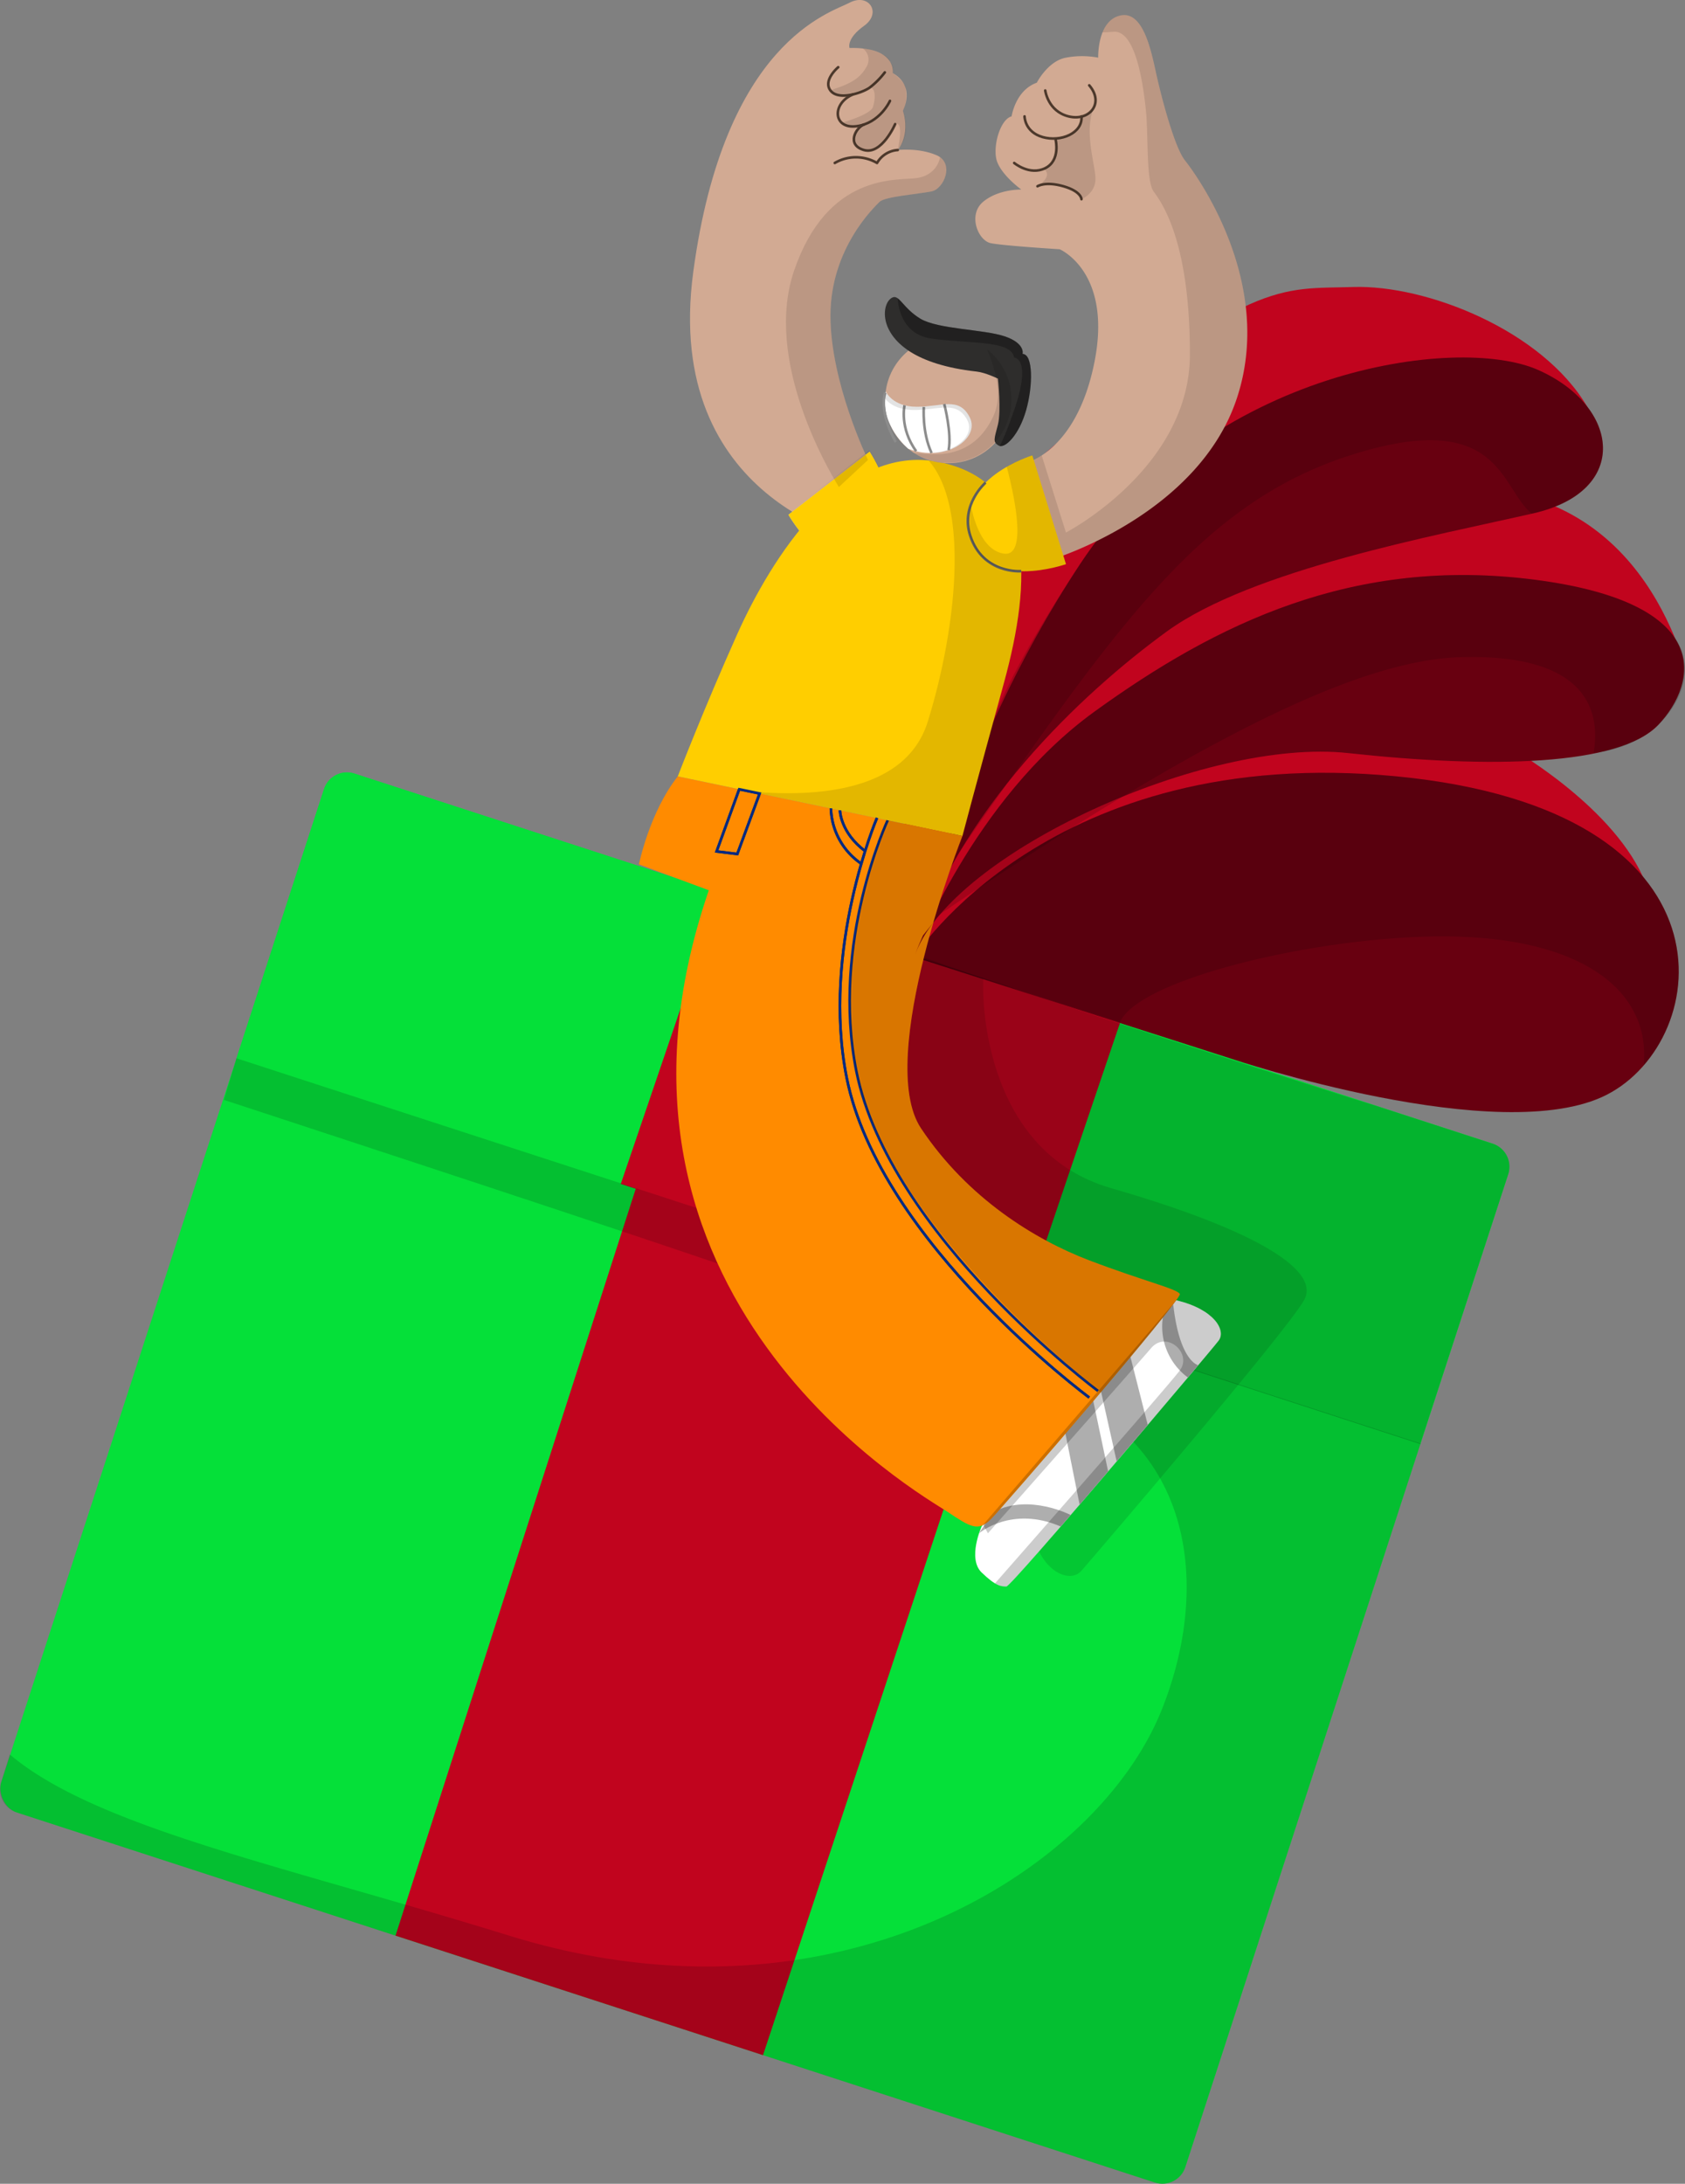 <svg xmlns="http://www.w3.org/2000/svg" xmlns:xlink="http://www.w3.org/1999/xlink" viewBox="0 0 651.11 843.75"><rect x="0" y="0" width="651.11" height="843.75" fill="#808080" stroke="none"/><defs><style>.cls-1{fill:#05e039;}.cls-2{fill:#c1041e;}.cls-3{fill:#680010;}.cls-4{opacity:0.15;}.cls-5{opacity:0.06;}.cls-6{opacity:0.2;}.cls-7{opacity:0.11;}.cls-8{fill:#fff;}.cls-9{fill:#aeaeae;}.cls-10{fill:#ff8b00;}.cls-11,.cls-17,.cls-18,.cls-19,.cls-20{fill:none;}.cls-11{stroke:#042a7f;}.cls-11,.cls-17,.cls-18{stroke-miterlimit:10;}.cls-12{fill:#d2aa93;}.cls-13{fill:#d1d1d1;}.cls-14{fill:url(#linear-gradient);}.cls-15{fill:#ffce00;}.cls-16{fill:#2e2d2c;}.cls-17{stroke:#5e5e5d;}.cls-18{stroke:#8c8c8c;}.cls-19{stroke:#4d392c;stroke-linecap:round;stroke-linejoin:round;}.cls-21{opacity:0.28;}</style><linearGradient id="linear-gradient" x1="327.58" y1="203.71" x2="374.99" y2="251.13" gradientUnits="userSpaceOnUse"><stop offset="0.13" stop-opacity="0"/><stop offset="0.89"/></linearGradient></defs><g id="Layer_7" data-name="Layer 7"><rect class="cls-1" x="66.24" y="384.17" width="481.13" height="422.07" rx="9.34" transform="translate(183.88 -89.81) rotate(18.01)"/><path class="cls-1" d="M592,466,152.17,323a9.34,9.34,0,0,0-11.77,6l-33.89,104.2L564,582.06,598,477.78A9.33,9.33,0,0,0,592,466Z" transform="translate(-15.2 -24.11)"/></g><g id="Layer_8" data-name="Layer 8"><polygon class="cls-2" points="432.83 395.1 394.64 507.79 239.88 457.44 278.25 344.84 432.83 395.1"/><polygon class="cls-2" points="152.83 747.88 294.84 794.06 390.06 506.3 245.73 459.1 152.83 747.88"/></g><g id="Layer_12" data-name="Layer 12"><path class="cls-2" d="M368.47,393.34s52.25-122.83,229.94-80.55c0,0,38.42,21.5,51.56,49.89s-92.48,25.57-92.48,25.57Z" transform="translate(-15.2 -24.11)"/><path class="cls-2" d="M368.47,393.34S410.1,267.08,520.1,225.08s138.29,33.46,145.64,54.23L557.1,291.08l-130,33Z" transform="translate(-15.2 -24.11)"/><path class="cls-2" d="M368.84,394s-26.39-128.65,51.43-195.8S510.18,135.9,538.14,135s72.89,16.51,90.42,46.3l-92.65,31.27L435.1,269.08Z" transform="translate(-15.2 -24.11)"/></g><g id="Layer_9" data-name="Layer 9"><path class="cls-3" d="M368.47,393.91s52.2-82.83,186.42-69.83,122.21,102,81.21,123-145-13.87-145-13.87Z" transform="translate(-15.2 -24.11)"/><path class="cls-3" d="M368.47,392.79S383.1,317,432.6,242s145.47-88.93,177-74.93,35.77,46.75-1.86,55.37S499.1,244.08,466.1,268.08,384.84,337.51,368.47,392.79Z" transform="translate(-15.2 -24.11)"/><path class="cls-3" d="M368.84,392.79s22.26-59.71,69.26-93.71,100-60,170-51,63,40,48,56-65,17-120,11S383.58,353.51,368.84,392.79Z" transform="translate(-15.2 -24.11)"/></g><g id="Layer_34" data-name="Layer 34"><path class="cls-4" d="M609.58,167.08c-31.51-14-127.48,0-177,74.93S398,321,384,356c61.08-87.41,93.65-137,153-156,58.21-18.64,57.9,12.71,70.1,22.59l.62-.14C645.35,213.83,641.1,181.08,609.58,167.08Z" transform="translate(-15.2 -24.11)"/><path class="cls-4" d="M608.1,248.08c-70-9-123,17-170,51-37,26.79-58.71,69.55-66.23,86.47,1.05-1.34,2.53-3.2,4.41-5.5a12.25,12.25,0,0,1,2.36-2.86C478,310,540,279,580,278c50.23-1.26,53.47,22.47,51,37,11-1,20-6,25.1-10.92C671.88,288.84,678.1,257.08,608.1,248.08Z" transform="translate(-15.2 -24.11)"/><path class="cls-4" d="M554.89,324.08c-134.22-13-186.42,69.83-186.42,69.83L448,419c7.66-17.53,82.86-34.58,131-33,49.54,1.62,74,22,71.36,49.74C677.74,404.21,671.65,335.38,554.89,324.08Z" transform="translate(-15.2 -24.11)"/></g><g id="Layer_32" data-name="Layer 32"><path class="cls-4" d="M101.73,449.08C336,526,352,532,423,561c54.67,22.33,59.5,78.11,41,124-25,62-126,126-252,87-88.07-27.26-159.77-41.92-193-70l-3.34,10.63a9.35,9.35,0,0,0,6,11.77l439.79,143a9.33,9.33,0,0,0,11.77-6l90.9-279.57L106.57,433Z" transform="translate(-15.2 -24.11)"/><path class="cls-5" d="M315.1,469c-48.36-10.77-2.56,2.4-28.1-6l3,30,75.29,24.4-26-50.86C333.61,470.1,325.81,471.38,315.1,469Z" transform="translate(-15.2 -24.11)"/><path class="cls-6" d="M592,466,545,450.75c0,.25-140-44.75-140.46-45.67l-36.66-11.92-18.41,7.31s12.51,51.7-10.24,66.07l26,50.86L564,582.06,598,477.78A9.33,9.33,0,0,0,592,466Z" transform="translate(-15.2 -24.11)"/><path class="cls-7" d="M395.11,405.08s-1.85,63.34,49.52,78.13S526.19,514,519.09,526.5,439.2,624,433.1,631s-22.58-4.88-17.84-25.43S337.77,410.8,337.77,410.8l31.07-18,26.27,9.29" transform="translate(-15.2 -24.11)"/></g><g id="Layer_6" data-name="Layer 6"><path class="cls-8" d="M394.51,613.91s-5.58,12.36,0,17.76,7.59,5.41,9.59,5.41,79-91,82-95-1.8-12.16-16.4-15.58Z" transform="translate(-15.2 -24.11)"/></g><g id="Layer_16" data-name="Layer 16"><polygon class="cls-9" points="411.41 552.48 417.18 581.36 428.2 568.52 422.17 539.97 411.41 552.48"/><polygon class="cls-9" points="425.19 536.46 431.5 564.65 443.51 550.56 436.56 523.24 425.19 536.46"/><path class="cls-9" d="M464.67,532.34a24.45,24.45,0,0,0,9.55,24l4-4.75s-7.2-1.38-9.66-23.44Z" transform="translate(-15.2 -24.11)"/><path class="cls-9" d="M393.53,616.52s12.54-10.78,31.55-2.61l3.85-4.44s-16-8.31-29.43-1.35C399.5,608.12,395,614,393.53,616.52Z" transform="translate(-15.2 -24.11)"/></g><g id="Layer_5" data-name="Layer 5"><path class="cls-10" d="M277.1,324.08l110,23s-34,86-16,113,44,43,65,51,34,11,35,13-68,82-73,87-8,3-17-3-146-83-92-240l-27-10S266.1,338.08,277.1,324.08Z" transform="translate(-15.2 -24.11)"/></g><g id="Layer_15" data-name="Layer 15"><polygon class="cls-11" points="285.65 304.94 276.9 328.97 284.9 329.97 293.54 306.58 285.65 304.94"/><path class="cls-11" d="M358.24,341s-22.14,47-12.14,97c12.7,63.5,93.39,123.54,93.39,123.54" transform="translate(-15.2 -24.11)"/><path class="cls-11" d="M354.1,340.08s-21.71,50.53-11.71,100.53c12.7,63.5,93.71,123.47,93.71,123.47" transform="translate(-15.2 -24.11)"/><path class="cls-11" d="M336.28,336.45A26.83,26.83,0,0,0,348,357.8" transform="translate(-15.2 -24.11)"/><path class="cls-11" d="M339.76,337.18s.13,8.6,9.74,15.75" transform="translate(-15.2 -24.11)"/></g><g id="Layer_19" data-name="Layer 19"><path class="cls-12" d="M350.61,201.81s-14.51-29.73-14.51-55.73,17-42,19-44,15-3,20-4,9-11,2-14-15-2-15-2,5-5.48,2-15.24c0,0,5.14-9.26-3.93-14.51,0,0,1.68-10.1-16.7-9.68,0,0-1.37-3.57,5.63-8.57s1.75-12.83-5.63-8.92S295.1,40.08,283.1,129.08s65,104,65,104Z" transform="translate(-15.2 -24.11)"/></g><g id="Layer_24" data-name="Layer 24"><path class="cls-13" d="M319.86,223s16.38,28.62,33.38,16.62-2-41-2-41Z" transform="translate(-15.2 -24.11)"/></g><g id="Layer_23" data-name="Layer 23"><path class="cls-14" d="M319.72,222.45s16.38,28.63,33.38,16.63-2-41-2-41Z" transform="translate(-15.2 -24.11)"/></g><g id="Layer_2" data-name="Layer 2"><path class="cls-15" d="M277.1,324.08l110,23s5-19,16-59,12.21-77.85-24.9-85.43-65.1,37.43-78.1,66.43S277.1,324.08,277.1,324.08Z" transform="translate(-15.2 -24.11)"/></g><g id="Layer_3" data-name="Layer 3"><path class="cls-12" d="M411.26,203.08s19.84-4,26.84-39-13.42-43.66-13.42-43.66-21.58-1.34-26.58-2.34-9-11-3-16,14.75-4.73,14.75-4.73-8.75-6.28-9.75-12.28,2-15,6-16c0,0,1.45-10.06,9.73-13,0,0,4.27-8.38,11.27-9.68a33.34,33.34,0,0,1,12.46,0s-.46-14.29,8.54-16.29,12,14,14,23,7,28,11,33,35,47,20,92-71,62-71,62Z" transform="translate(-15.2 -24.11)"/><circle class="cls-12" cx="366.55" cy="154.46" r="24.51"/></g><g id="Layer_33" data-name="Layer 33"><path class="cls-7" d="M378.2,202.65A42,42,0,0,0,374,202c16.13,18.25,10.55,66-.3,100.93-8.27,26.6-41.89,29.33-68.44,27l81.87,17.12s5-19,16-59S415.31,210.23,378.2,202.65Z" transform="translate(-15.2 -24.11)"/><path class="cls-7" d="M473.1,86.08c-4-5-9-24-11-33s-5-25-14-23c-3.57.79-5.65,3.52-6.86,6.53,1.28,0,2.71-.11,4.31-.23C454.1,35.76,457,57,458,66.79s0,27.21,3,31.34S475,117,475,161s-47.9,68.87-47.9,68.87l-9.37-29.79a21.17,21.17,0,0,1-6.47,3l10.84,37s56-17,71-62S477.1,91.08,473.1,86.08Z" transform="translate(-15.2 -24.11)"/></g><g id="Layer_21" data-name="Layer 21"><path class="cls-15" d="M414.1,200.08s-30,9-24,31,37,11,37,11Z" transform="translate(-15.2 -24.11)"/></g><g id="Layer_4" data-name="Layer 4"><path class="cls-8" d="M357.45,175.36s2.52,5.93,12.05,5.93,16.33-4.08,20.42,4.09-9.22,17.54-23.67,12.17C366.25,197.55,354.94,188.5,357.45,175.36Z" transform="translate(-15.2 -24.11)"/><path class="cls-16" d="M400.81,170.4s1.36,12.43,0,17.79-2.12,6.72.3,8.08,7.87-4.09,10.59-13.62,2.73-21.78-1.36-21.78c0,0,1.16-4.09-6.91-6.81s-25.76-2.72-32.57-6.81-8.17-9.53-10.89-8.16-4.09,6.8-1.36,12.25c2.37,4.75,9.53,13.61,34,16.34C396,168.05,400.81,170.4,400.81,170.4Z" transform="translate(-15.2 -24.11)"/></g><g id="Layer_30" data-name="Layer 30"><path class="cls-17" d="M396.05,210.57s-9.86,8.59-5.95,20.51c4.9,14.92,19.73,13.73,19.73,13.73" transform="translate(-15.2 -24.11)"/></g><g id="Layer_17" data-name="Layer 17"><path class="cls-18" d="M364.74,180.72s-2.05,8.74,4.5,17.74" transform="translate(-15.2 -24.11)"/><path class="cls-18" d="M372.18,181.35s-.76,9.75,3,17.78" transform="translate(-15.2 -24.11)"/><path class="cls-18" d="M380.07,180.21s3,11.4,1.68,17.81" transform="translate(-15.2 -24.11)"/><path class="cls-18" d="M357.24,175.85s-2.72,6.8,4.09,19.06" transform="translate(-15.2 -24.11)"/></g><g id="Layer_18" data-name="Layer 18"><path class="cls-19" d="M362.1,82.08a10,10,0,0,0-8,5,16.23,16.23,0,0,0-16.33,0" transform="translate(-15.2 -24.11)"/><path class="cls-19" d="M339.1,50.08s-6,5-3,9,12,1,15-1a30.79,30.79,0,0,0,6-6" transform="translate(-15.2 -24.11)"/><path class="cls-19" d="M359.1,63.08s-3.84,8.62-12.92,9.81-9.7-8.79-1.39-12.3" transform="translate(-15.2 -24.11)"/><path class="cls-19" d="M361.1,72.08s-5.16,12-12.08,10-3.08-8.7,0-9.85" transform="translate(-15.2 -24.11)"/><path class="cls-19" d="M416.1,96.08s3-2,10,0,7,5,7,5" transform="translate(-15.2 -24.11)"/><path class="cls-19" d="M407.1,87.08s6,5,12,2,4-11,4-11" transform="translate(-15.2 -24.11)"/><path class="cls-19" d="M411.1,69.08s0,6,7,8,15.5-1.5,15-8" transform="translate(-15.2 -24.11)"/><path class="cls-19" d="M419.1,59.08s1,8,9,10,14-5,8-12" transform="translate(-15.2 -24.11)"/></g><g id="Layer_31" data-name="Layer 31"><polygon class="cls-11" points="285.65 304.94 276.9 328.97 284.9 329.97 293.54 306.58 285.65 304.94"/><path class="cls-4" d="M436.1,511.08c-21-8-47-24-65-51s16-113,16-113l-29.43-6.16c-5.31,13.51-19.83,55.87-11.57,97.16,10.37,51.86,72.09,106,94.38,124.1,16.36-19.32,31.09-37.17,30.62-38.1C470.1,522.08,457.1,519.08,436.1,511.08Z" transform="translate(-15.2 -24.11)"/><path class="cls-11" d="M354.1,340.08s-21.71,50.53-11.71,100.53c12.7,63.5,93.71,123.47,93.71,123.47" transform="translate(-15.2 -24.11)"/><path class="cls-11" d="M336.28,336.45A26.83,26.83,0,0,0,348,357.8" transform="translate(-15.2 -24.11)"/><path class="cls-11" d="M339.76,337.18s.13,8.6,9.74,15.75" transform="translate(-15.2 -24.11)"/><path class="cls-15" d="M319.86,223s16.38,28.62,33.38,16.62-2-41-2-41Z" transform="translate(-15.2 -24.11)"/><path class="cls-7" d="M389.92,185.38c-4.09-8.17-10.89-4.09-20.42-4.09s-12.05-5.93-12.05-5.93a21.09,21.09,0,0,0-.32,2.67c1.25,1.6,4.46,4.49,11.37,4.49,9.53,0,16.33-3.8,20.42,3.8,3.18,5.93-4.2,12.54-14.46,12.8C385.23,199.29,393.21,192,389.92,185.38Z" transform="translate(-15.2 -24.11)"/><path class="cls-7" d="M365.1,58c-.4-2.49-4.93-5.69-4.93-5.69.67-2.18-1.07-4.43-1.07-4.43-.6-2.4-6.42-4.71-10.51-5.06a5.33,5.33,0,0,1,1.35,7.24c-2.38,4.23-5.9,6.27-12.17,8.35l-1.67.65c3,4,12,1,15-1,2.6-.43,2.4,4.42,1.4,7.42s-12.05,6.06-12.05,6.06c1.2,1.09,3.12,1.67,5.73,1.33l2.84-.66c-3.08,1.15-6.92,7.85,0,9.85s12.08-10,12.08-10c3.6-1.43,1,10,1,10,5.6-6.43,2-15.24,2-15.24C365.7,64.18,365.5,60.5,365.1,58Z" transform="translate(-15.2 -24.11)"/><path class="cls-7" d="M438.5,64.5c-5,9.25,0,23,0,28.72s-5.44,7.86-5.44,7.86,0-3-7-5-10,0-10,0,6.42-3.89,2.41-6.73l.08,0,.51-.23c6-3,4-11,4-11l-.07-.47c5.5-.3,10.46-3.52,10.07-8.53h.31a6.87,6.87,0,0,0,4.87-4.47Z" transform="translate(-15.2 -24.11)"/><path class="cls-20" d="M405.27,392.35l-36.43.44-.93.37,36.66,11.92A103.07,103.07,0,0,1,405.27,392.35Z" transform="translate(-15.2 -24.11)"/><path class="cls-19" d="M420.76,88" transform="translate(-15.2 -24.11)"/><path class="cls-7" d="M378.45,84.83c-.69,3.83-3.78,7.45-9.21,8.11-7.77.94-34.24-1.94-47.16,35.65-11.87,34.5,13.1,76.95,17.28,83.69l11.25-10.47s-14.51-29.73-14.51-55.73,17-42,19-44,15-3,20-4C379.74,97.15,383.51,88.48,378.45,84.83Z" transform="translate(-15.2 -24.11)"/><path class="cls-21" d="M410.34,160.87s1.16-4.09-6.91-6.81-25.76-2.72-32.57-6.81c-4.95-3-7-6.64-8.83-7.91.4,5,2.59,14.13,13.19,15.61,14.78,2.05,30.88.55,31.83,7.3,0,0,7.05.07,0,20.41-2.7,7.8-4.44,11.79-5.56,13.74,2.57.68,7.62-4.68,10.21-13.75C414.43,173.12,414.43,160.87,410.34,160.87Z" transform="translate(-15.2 -24.11)"/><path class="cls-7" d="M396.54,159c3,7,6.46,17.47,2.46,26-8,17-23,15-30.68,14.06a24.5,24.5,0,0,0,28.22-40Z" transform="translate(-15.2 -24.11)"/><path class="cls-6" d="M469.7,526.5l-74.59,86.72,1.85,3.3S454,552,460,545s16,2,11.11,8.59c-4.53,6.1-62.88,72.56-71.43,82.29a7.38,7.38,0,0,0,4.42,1.2c2,0,79-91,82-95S484.3,529.92,469.7,526.5Z" transform="translate(-15.2 -24.11)"/><path class="cls-7" d="M414.1,200.08a52.93,52.93,0,0,0-9.88,4.4c2.72,10.33,8.3,35.11-1.22,33.52-7.76-1.29-11.21-11.55-12.68-18.63a19.6,19.6,0,0,0-.22,11.71c6,22,37,11,37,11Z" transform="translate(-15.2 -24.11)"/><path class="cls-20" d="M373.92,377.41q-2.15,5.2-3.93,10.56C370.35,387,371.69,383.2,373.92,377.41Z" transform="translate(-15.2 -24.11)"/><path class="cls-20" d="M378.64,377.19c-.82,1-1.61,1.91-2.36,2.86Z" transform="translate(-15.2 -24.11)"/><path class="cls-3" d="M368.84,392.79a49.28,49.28,0,0,1,7.44-12.74c-1.88,2.3-3.36,4.16-4.41,5.5C369.84,390.1,368.84,392.79,368.84,392.79Z" transform="translate(-15.2 -24.11)"/></g></svg>